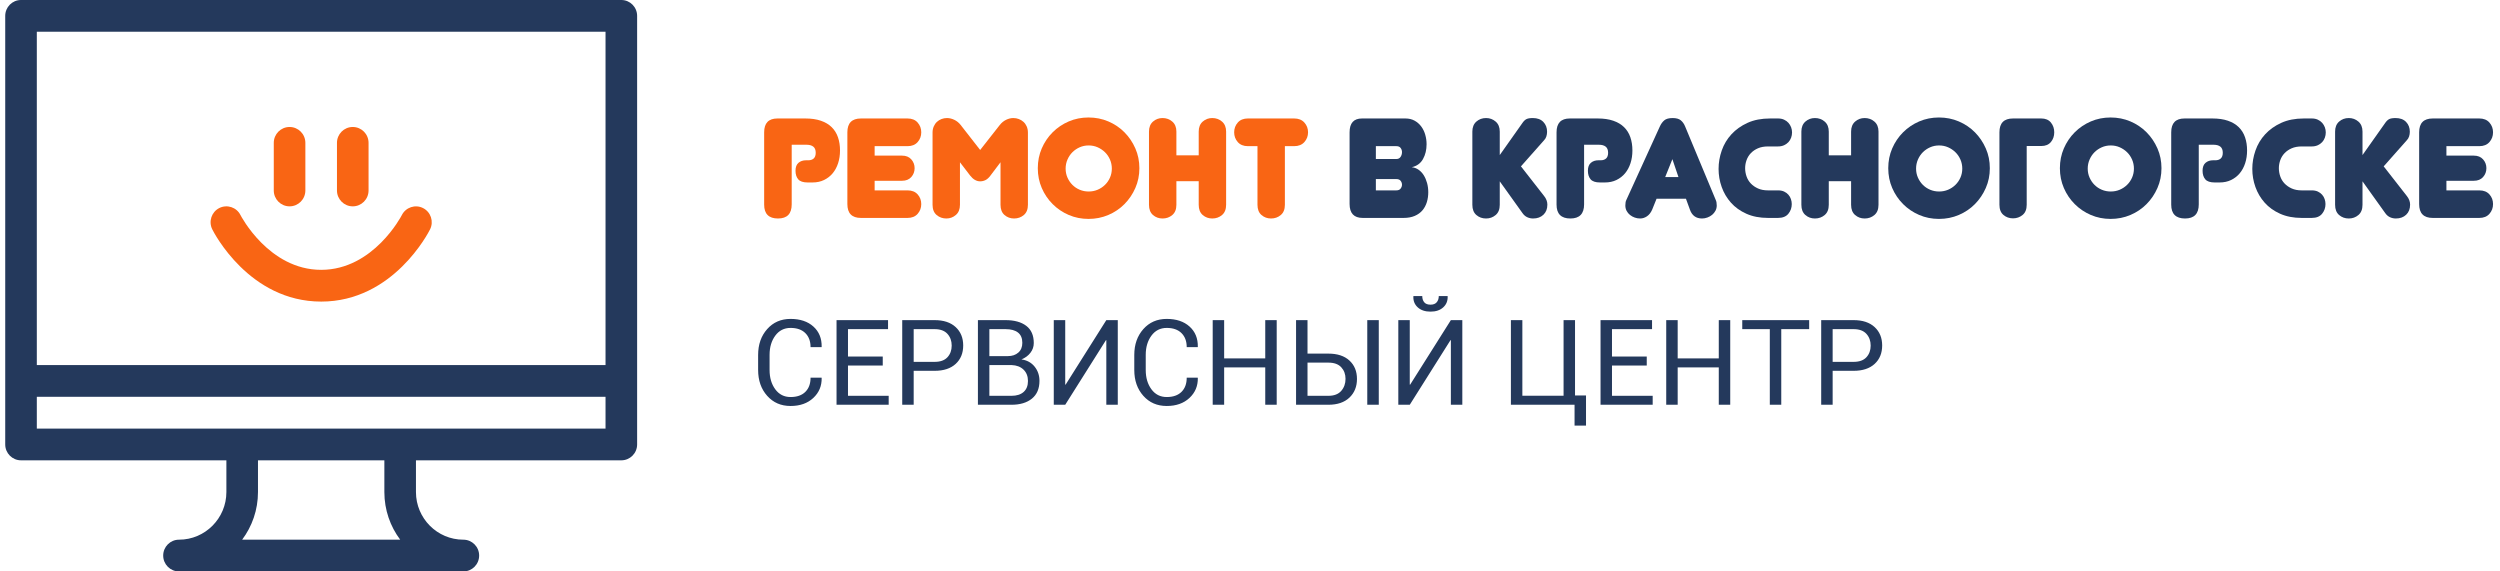 <?xml version="1.0" encoding="UTF-8"?>
<!DOCTYPE svg PUBLIC "-//W3C//DTD SVG 1.1//EN" "http://www.w3.org/Graphics/SVG/1.1/DTD/svg11.dtd">
<!-- Creator: CorelDRAW X8 -->
<svg xmlns="http://www.w3.org/2000/svg" xml:space="preserve" width="210px" height="48px" version="1.1" style="shape-rendering:geometricPrecision; text-rendering:geometricPrecision; image-rendering:optimizeQuality; fill-rule:evenodd; clip-rule:evenodd"
viewBox="0 0 21000000 4799758"
 xmlns:xlink="http://www.w3.org/1999/xlink">
 <defs>
  <style type="text/css">
   <![CDATA[
    .fil0 {fill:#24395C}
    .fil1 {fill:#F96514}
    .fil3 {fill:#24395C;fill-rule:nonzero}
    .fil2 {fill:#F96514;fill-rule:nonzero}
   ]]>
  </style>
 </defs>
 <g id="Слой_x0020_1">
  <g id="_2082995624240">
   <path id="СЕРВИСНЫЙ-ЦЕНТР" class="fil0" d="M6368244 3107907l0 -126465c0,-87572 25285,-159914 75894,-217061 50646,-57109 116146,-85683 196538,-85683 80429,0 144380,21393 191927,64215 47509,42785 70640,99517 69317,170157l-983 2910 -92259 0c0,-49777 -14665,-89160 -43957,-118149 -29291,-28952 -70640,-43466 -124045,-43466 -53708,0 -96493,21657 -128392,64971 -31900,43276 -47850,96984 -47850,161124l0 127447c0,64782 15950,118792 47850,162106 31899,43276 74684,64933 128392,64933 53405,0 94754,-14400 124045,-43201 29292,-28800 43957,-68599 43957,-119396l92259 0 983 2948c1323,66709 -22148,122534 -70300,167473 -48190,44901 -111838,67389 -190944,67389 -80392,0 -145892,-28497 -196538,-85456 -50609,-56958 -75894,-129223 -75894,-216796l0 0zm658667 291972l0 -710938 432648 0 0 75705 -336458 0 0 229949 292010 0 0 75705 -292010 0 0 254403 341825 0 0 75176 -438015 0zm551780 0l0 -710938 271978 0c75856,0 134855,19540 176997,58583 42143,39081 63233,90521 63233,154320 0,64442 -21090,116033 -63233,154774 -42142,38741 -101141,58130 -176997,58130l-175788 0 0 285131 -96190 0zm96190 -360345l175788 0c48190,0 84133,-12926 107907,-38816 23773,-25890 35641,-58508 35641,-97891 0,-39383 -11943,-72265 -35868,-98647 -23925,-26381 -59831,-39534 -107680,-39534l-175788 0 0 274888zm539572 360345l0 -710938 231915 0c74231,0 132323,16025 174314,48114 41991,32051 63005,80165 63005,144266 0,30615 -9449,58017 -28309,82282 -18898,24265 -43956,42747 -75213,55408 46564,6539 83415,26722 110590,60549 27175,33865 40782,73740 40782,119661 0,65085 -21166,114824 -63459,149142 -42332,34357 -99630,51516 -171895,51516l-281730 0zm96190 -75176l185540 0c43956,0 78048,-10847 102313,-32466 24227,-21657 36359,-52347 36359,-92071 0,-39383 -12359,-71094 -37115,-95207 -24719,-24076 -58092,-36927 -100083,-38552l-6350 0 -180664 0 0 258296zm0 -333509l155757 0c35792,0 64933,-9827 87383,-29557 22489,-19691 33714,-47093 33714,-82243 0,-38439 -12132,-67163 -36397,-86212 -24227,-19049 -59150,-28536 -104732,-28536l-135725 0 0 226548zm541009 408685l0 -710938 96190 0 0 541500 2948 982 342278 -542482 96190 0 0 710938 -96190 0 0 -541991 -2948 -983 -342278 542974 -96190 0zm676279 -291972l0 -126465c0,-87572 25323,-159914 75932,-217061 50608,-57109 116146,-85683 196538,-85683 80391,0 144379,21393 191889,64215 47547,42785 70640,99517 69355,170157l-983 2910 -92297 0c0,-49777 -14627,-89160 -43957,-118149 -29291,-28952 -70640,-43466 -124007,-43466 -53708,0 -96531,21657 -128430,64971 -31900,43276 -47850,96984 -47850,161124l0 127447c0,64782 15950,118792 47850,162106 31899,43276 74722,64933 128430,64933 53367,0 94716,-14400 124007,-43201 29330,-28800 43957,-68599 43957,-119396l92297 0 983 2948c1285,66709 -22148,122534 -70338,167473 -48152,44901 -111800,67389 -190906,67389 -80392,0 -145930,-28497 -196538,-85456 -50609,-56958 -75932,-129223 -75932,-216796l0 0zm658704 291972l0 -710938 96191 0 0 321302 345226 0 0 -321302 96190 0 0 710938 -96190 0 0 -313969 -345226 0 0 313969 -96191 0zm700205 0l0 -710938 96190 0 0 281276 175296 0c75856,0 134856,19427 176998,58319 42180,38929 63232,90445 63232,154547 0,64479 -21165,116713 -63459,156739 -42331,40063 -101255,60057 -176771,60057l-271486 0zm96190 -75176l175296 0c47850,0 83831,-13757 107907,-41273 24076,-27515 36133,-61267 36133,-101330 0,-38741 -11943,-71094 -35868,-97135 -23925,-26079 -59982,-39081 -108172,-39081l-175296 0 0 278819zm501965 75176l0 -710938 96682 0 0 710938 -96682 0zm260753 0l0 -710938 96190 0 0 541500 2910 982 342317 -542482 96190 0 0 710938 -96190 0 0 -541991 -2949 -983 -342278 542974 -96190 0zm126465 -910159l982 -2911 73702 0c0,21468 5556,38892 16630,52234 11036,13342 28649,20032 52725,20032 23434,0 40857,-6766 52234,-20297 11414,-13493 17084,-30841 17084,-51969l73739 0 983 2911c1285,37758 -11226,68523 -37607,92297 -26344,23773 -61834,35641 -106433,35641 -44939,0 -80580,-11868 -106924,-35641 -26381,-23774 -38741,-54539 -37115,-92297l0 0zm819336 910159l0 -710938 96190 0 0 635271 346209 0 0 -635271 96190 0 0 632814 92260 0 0 253421 -96190 0 0 -175297 -534659 0zm752929 0l0 -710938 432648 0 0 75705 -336458 0 0 229949 292010 0 0 75705 -292010 0 0 254403 341825 0 0 75176 -438015 0zm551780 0l0 -710938 96190 0 0 321302 345227 0 0 -321302 96190 0 0 710938 -96190 0 0 -313969 -345227 0 0 313969 -96190 0zm638673 -635233l0 -75705 562023 0 0 75705 -234372 0 0 635233 -96190 0 0 -635233 -231461 0zm663089 635233l0 -710938 271978 0c75856,0 134855,19540 176997,58583 42180,39081 63233,90521 63233,154320 0,64442 -21053,116033 -63233,154774 -42142,38741 -101141,58130 -176997,58130l-175788 0 0 285131 -96190 0zm96190 -360345l175788 0c48189,0 84171,-12926 107907,-38816 23773,-25890 35641,-58508 35641,-97891 0,-39383 -11943,-72265 -35868,-98647 -23925,-26381 -59831,-39534 -107680,-39534l-175788 0 0 274888z"/>
   <g id="noun_128895_cc-copy">
    <path id="Shape" class="fil0" d="M5219140 -151l-5042596 0c-73324,0 -132701,59679 -132701,133343l0 3600046c0,73664 59377,133343 132701,133343l1725074 0 0 266649c0,220576 -178547,399992 -398103,399992 -73286,0 -132701,59680 -132701,133344 0,73664 59415,133343 132701,133343l2388616 0c73286,0 132701,-59679 132701,-133343 0,-73664 -59415,-133344 -132701,-133344 -219556,0 -398103,-179416 -398103,-399992l0 -266649 1725112 0c73286,0 132701,-59679 132701,-133343l0 -3600046c0,-73664 -59415,-133343 -132701,-133343l0 0zm-3185124 4533373c83453,-111497 133003,-250018 133003,-399992l0 -266649 1061608 0 0 266649c0,149974 49588,288495 133003,399992l-1327614 0 0 0zm3052423 -933328l-4777194 0 0 -266687 4777194 0 0 266687 0 0zm0 -533336l-4777194 0 0 -2800022 4777194 0 0 2800022 0 0z"/>
    <path id="Path" class="fil1" d="M2697823 2533222c605866,0 902563,-582243 914884,-607037 32693,-65727 6236,-145514 -59075,-178509 -65235,-33147 -144947,-6615 -178093,58848 -2306,4611 -237622,460012 -677716,460012 -440094,0 -675372,-455401 -677489,-459634 -32807,-65841 -112442,-92411 -178056,-59604 -65500,32957 -92070,113009 -59339,178887 12321,24794 309018,607037 914884,607037zm265402 -800022c73323,0 132701,-59680 132701,-133344l0 -399992c0,-73664 -59378,-133343 -132701,-133343 -73286,0 -132701,59679 -132701,133343l0 399992c0,73664 59415,133344 132701,133344zm-530804 0c73324,0 132701,-59680 132701,-133344l0 -399992c0,-73664 -59377,-133343 -132701,-133343 -73286,0 -132701,59679 -132701,133343l0 399992c0,73664 59415,133344 132701,133344z"/>
   </g>
  </g>
  <path class="fil2" d="M6650352 1716532c0,79106 -38363,118679 -115126,118679 -77519,0 -116298,-38779 -116298,-116298l0 -607605c0,-77519 37191,-116259 111573,-116259l234939 0c49852,0 93166,6312 129941,18973 36776,12662 67050,30653 90786,53973 23735,23357 41348,51629 52800,84851 11490,33222 17197,70414 17197,111573 0,37947 -5329,73362 -15987,106206 -10696,32807 -25928,61116 -45695,84852 -19767,23698 -43919,42520 -72379,56353 -28498,13833 -60927,20750 -97324,20750l-40328 0c-37985,0 -64480,-8882 -79522,-26684 -15043,-17802 -22564,-41726 -22564,-71812 0,-30047 8315,-52196 24945,-66445 16592,-14249 37569,-21354 62892,-21354l18973 0c19767,0 35226,-5141 46300,-15421 11074,-10280 16592,-26117 16592,-47471 0,-23736 -6727,-40933 -20183,-51629 -13417,-10659 -32428,-16026 -56958,-16026l-124574 0 0 500794z"/>
  <path id="1" class="fil2" d="M7231801 1830448c-75931,0 -113916,-38778 -113916,-116297l0 -602843c0,-77519 37985,-116259 113916,-116259l391602 0c36397,0 64669,11452 84852,34394 20183,22942 30274,50230 30274,81865 0,31673 -10091,58962 -30274,81904 -20183,22942 -48455,34394 -84852,34394l-276476 0 0 79522 230214 0c33223,0 59113,10470 77708,31446 18596,20977 27893,45695 27893,74156 0,28498 -9297,53216 -27893,74193 -18595,20939 -44485,31446 -77708,31446l-230214 0 0 80694 276476 0c36397,0 64669,11263 84852,33789 20183,22564 30274,49664 30274,81299 0,31635 -10091,58923 -30274,81865 -20183,22942 -48455,34432 -84852,34432l-391602 0z"/>
  <path id="2" class="fil2" d="M8233351 1523093c-30841,0 -58924,-16214 -84247,-48643l-85456 -111535 0 357170c0,37191 -11452,65651 -34394,85456 -22942,19767 -49437,29670 -79522,29670 -31635,0 -58924,-9714 -81866,-29103 -22942,-19352 -34432,-48039 -34432,-86023l0 -606395c0,-18974 3364,-36171 10092,-51629 6727,-15421 15647,-28272 26721,-38552 11074,-10280 23925,-18180 38552,-23736 14627,-5518 29858,-8315 45695,-8315 20561,0 41122,4951 61683,14854 20598,9865 38400,24303 53405,43314l163769 210031 164941 -210031c15042,-19011 32655,-33449 52800,-43314 20183,-9903 40555,-14854 61116,-14854 15836,0 31068,2797 45695,8315 14627,5556 27704,13456 39156,23736 11490,10280 20561,23131 27289,38552 6728,15458 10091,32655 10091,51629l0 606395c0,37984 -11452,66671 -34394,86023 -22942,19389 -50230,29103 -81903,29103 -30841,0 -57525,-9714 -80089,-29103 -22527,-19352 -33827,-48039 -33827,-86023l0 -357170 -84247 111535c-13455,18180 -27289,30841 -41538,37985 -14249,7105 -29254,10658 -45090,10658z"/>
  <path id="3" class="fil2" d="M8717515 1412730c0,-59340 11074,-114710 33222,-166113 22148,-51440 52612,-96530 91390,-135309 38741,-38740 83869,-69204 135271,-91352 51440,-22148 106811,-33222 166150,-33222 59302,0 114899,11074 166717,33222 51818,22148 96909,52612 135271,91352 38363,38779 68826,83869 91390,135309 22527,51403 33828,106773 33828,166113 0,59339 -11301,114710 -33828,166150 -22564,51402 -53027,96492 -91390,135271 -38362,38778 -83453,69242 -135271,91390 -51818,22148 -107415,33222 -166717,33222 -59339,0 -114710,-11074 -166150,-33222 -51402,-22148 -96530,-52612 -135271,-91390 -38778,-38779 -69242,-83869 -91390,-135271 -22148,-51440 -33222,-106811 -33222,-166150zm233766 3552c0,26911 5140,52045 15421,75365 10318,23358 24151,43730 41537,61116 17424,17424 37796,31068 61116,40933 23358,9902 48454,14853 75365,14853 26911,0 52007,-4951 75365,-14853 23320,-9865 43881,-23509 61682,-40933 17802,-17386 31862,-37758 42143,-61116 10280,-23320 15420,-48454 15420,-75365 0,-26872 -5140,-52196 -15420,-75931 -10281,-23736 -24341,-44297 -42143,-61721 -17801,-17386 -38362,-31219 -61682,-41537 -23358,-10281 -48454,-15421 -75365,-15421 -26911,0 -52007,5140 -75365,15421 -23320,10318 -43692,24151 -61116,41537 -17386,17424 -31219,37985 -41537,61721 -10281,23735 -15421,49059 -15421,75931z"/>
  <path id="4" class="fil2" d="M10299380 1720085c0,37984 -11490,66671 -34432,86023 -22942,19389 -50230,29103 -81865,29103 -30880,0 -57563,-9714 -80127,-29103 -22527,-19352 -33790,-48039 -33790,-86023l0 -198163 -187504 0 0 198163c0,37984 -11490,66671 -34432,86023 -22942,19389 -50231,29103 -81866,29103 -30841,0 -57563,-9714 -80089,-29103 -22564,-19352 -33827,-48039 -33827,-86023l0 -614710c0,-36360 11263,-64442 33827,-84247 22526,-19767 49248,-29670 80089,-29670 31635,0 58924,9903 81866,29670 22942,19805 34432,47887 34432,84247l0 199372 187504 0 0 -199372c0,-36360 11263,-64442 33790,-84247 22564,-19767 49247,-29670 80127,-29670 31635,0 58923,9903 81865,29670 22942,19805 34432,47887 34432,84247l0 614710z"/>
  <path id="5" class="fil2" d="M10793030 1720085c0,37984 -11489,66671 -34431,86023 -22942,19389 -50231,29103 -81866,29103 -30841,0 -57563,-9714 -80089,-29103 -22564,-19352 -33827,-48039 -33827,-86023l0 -492479 -80694 0c-36398,0 -64669,-11452 -84852,-34394 -20183,-22942 -30274,-50231 -30274,-81904 0,-31635 10091,-58923 30274,-81865 20183,-22942 48454,-34394 84852,-34394l389220 0c36398,0 64858,11452 85456,34394 20561,22942 30842,50230 30842,81865 0,31673 -10281,58962 -30842,81904 -20598,22942 -49058,34394 -85456,34394l-78313 0 0 492479z"/>
  <path id="6" class="fil3" d="M11557261 1227606l0 107982 172084 0c15798,0 27666,-5933 35603,-17801 7900,-11830 11868,-25286 11868,-40328 0,-12662 -3779,-24114 -11301,-34432 -7521,-10281 -19578,-15421 -36170,-15421l-172084 0zm0 276514l0 94943 172084 0c16592,0 28649,-5141 36170,-15459 7522,-10280 11301,-20939 11301,-32013 0,-11868 -3779,-22753 -11301,-32655 -7521,-9865 -19578,-14816 -36170,-14816l-172084 0zm-220728 -392812c0,-77519 34810,-116259 104430,-116259l364313 0c29292,0 54993,6123 77141,18368 22149,12284 40744,28498 55787,48644 15005,20183 26306,43314 33789,69430 7522,26117 11301,52612 11301,79523 0,47471 -10091,89198 -30274,125179 -20183,36020 -51629,58735 -94338,68222 21354,2381 40555,9524 57563,21392 17008,11868 31446,27288 43314,46262 11867,18973 21165,40744 27893,65273 6690,24530 10053,50231 10053,77141 0,29254 -3930,56959 -11867,83075 -7900,26079 -20146,49021 -36776,68826 -16592,19768 -38173,35377 -64668,46867 -26495,11452 -57941,17197 -94338,17197l-342959 0c-73551,0 -110364,-39156 -110364,-117469l0 -601671z"/>
  <path id="7" class="fil3" d="M12597967 1720085c0,37984 -11490,66671 -34432,86023 -22942,19389 -49815,29103 -80694,29103 -31635,0 -58735,-9714 -81261,-29103 -22564,-19352 -33827,-48039 -33827,-86023l0 -614710c0,-36360 11263,-64442 33827,-84247 22526,-19767 49626,-29670 81261,-29670 30879,0 57752,9903 80694,29670 22942,19805 34432,47887 34432,84247l0 196991 188676 -266989c11074,-16630 22564,-28082 34432,-34432 11868,-6312 30048,-9487 54577,-9487 37985,0 67428,10885 88404,32656 20977,21732 31446,49248 31446,82470 0,13455 -1965,26495 -5934,39156 -3968,12662 -10696,23736 -20183,33223l-193438 218346 194648 249187c18180,22942 27288,47094 27288,72417 0,35604 -11074,63875 -33222,84851 -22186,20939 -51024,31447 -86628,31447 -17424,0 -33827,-3591 -49248,-10697 -15458,-7105 -28687,-18595 -39761,-34394l-191057 -267027 0 196992z"/>
  <path id="8" class="fil3" d="M13306410 1716532c0,79106 -38363,118679 -115126,118679 -77519,0 -116297,-38779 -116297,-116298l0 -607605c0,-77519 37191,-116259 111573,-116259l234938 0c49853,0 93167,6312 129942,18973 36775,12662 67050,30653 90785,53973 23736,23357 41349,51629 52801,84851 11490,33222 17197,70414 17197,111573 0,37947 -5329,73362 -15987,106206 -10697,32807 -25928,61116 -45696,84852 -19767,23698 -43918,42520 -72378,56353 -28498,13833 -60927,20750 -97324,20750l-40329 0c-37984,0 -64479,-8882 -79522,-26684 -15042,-17802 -22564,-41726 -22564,-71812 0,-30047 8315,-52196 24945,-66445 16593,-14249 37569,-21354 62892,-21354l18974 0c19767,0 35226,-5141 46300,-15421 11074,-10280 16592,-26117 16592,-47471 0,-23736 -6728,-40933 -20183,-51629 -13417,-10659 -32429,-16026 -56958,-16026l-124575 0 0 500794z"/>
  <path id="9" class="fil3" d="M13987527 1487490l111536 0 -51025 -150692 -60511 150692zm174428 181570l-246806 0 -36776 91391c-11074,25285 -25739,44069 -43918,56353 -18218,12246 -37191,18407 -56959,18407 -15836,0 -31068,-2571 -45695,-7711 -14627,-5178 -27893,-12472 -39761,-21959 -11868,-9525 -21354,-20977 -28460,-34432 -7143,-13455 -10696,-28460 -10696,-45090 0,-20561 2759,-35982 8315,-46262l282410 -619473c9524,-20561 21770,-37153 36813,-49815 15005,-12661 38362,-19011 69998,-19011 30085,0 52800,6350 68221,19011 15458,12662 27515,29670 36208,51025l257503 618263c5556,11074 8315,26494 8315,46262 0,15836 -3553,30463 -10696,43918 -7106,13456 -16404,24908 -27856,34394 -11490,9487 -24756,17008 -39761,22564 -15043,5519 -30085,8316 -45090,8316 -50647,0 -84663,-24946 -102049,-74760l-33260 -91391z"/>
  <path id="10" class="fil3" d="M14851425 1229987c-32429,0 -60511,5140 -84247,15421 -23736,10280 -43730,23925 -59944,40933 -16214,17008 -28271,36624 -36170,58772 -7938,22148 -11868,44675 -11868,67617 0,23735 3930,46866 11868,69430 7899,22564 19956,42332 36170,59340 16214,17008 36208,30841 59944,41537 23736,10659 51402,16026 83037,16026l85457 0c19767,0 36775,3363 51024,10053 14249,6728 26117,15459 35603,26117 9487,10696 16631,22942 21355,36813 4762,13834 7143,27856 7143,42105 0,30841 -9524,57941 -28498,81298 -18973,23320 -47849,34999 -86627,34999l-84247 0c-68826,0 -129337,-11679 -181571,-34999 -52196,-23357 -95510,-54388 -129942,-93166 -34394,-38779 -60322,-82659 -77708,-131718 -17424,-49059 -26117,-99668 -26117,-151901 0,-52196 8882,-103825 26684,-154850 17802,-51024 44902,-96303 81299,-135875 36397,-39573 81487,-71586 135271,-96115 53821,-24529 117091,-36775 189886,-36775l66445 0c18973,0 35792,3326 50419,10053 14665,6728 26911,15648 36813,26722 9865,11074 17386,23547 22526,37380 5141,13833 7711,28271 7711,43314 0,15043 -2570,29670 -7711,43919 -5140,14211 -12661,26683 -22526,37380 -9902,10658 -22148,19351 -36813,26079 -14627,6727 -31446,10091 -50419,10091l-84247 0z"/>
  <path id="11" class="fil3" d="M15779424 1720085c0,37984 -11490,66671 -34432,86023 -22942,19389 -50230,29103 -81866,29103 -30879,0 -57562,-9714 -80127,-29103 -22526,-19352 -33789,-48039 -33789,-86023l0 -198163 -187505 0 0 198163c0,37984 -11490,66671 -34432,86023 -22942,19389 -50230,29103 -81865,29103 -30842,0 -57563,-9714 -80089,-29103 -22564,-19352 -33828,-48039 -33828,-86023l0 -614710c0,-36360 11264,-64442 33828,-84247 22526,-19767 49247,-29670 80089,-29670 31635,0 58923,9903 81865,29670 22942,19805 34432,47887 34432,84247l0 199372 187505 0 0 -199372c0,-36360 11263,-64442 33789,-84247 22565,-19767 49248,-29670 80127,-29670 31636,0 58924,9903 81866,29670 22942,19805 34432,47887 34432,84247l0 614710z"/>
  <path id="12" class="fil3" d="M15861290 1412730c0,-59340 11074,-114710 33222,-166113 22148,-51440 52612,-96530 91390,-135309 38741,-38740 83869,-69204 135271,-91352 51440,-22148 106811,-33222 166150,-33222 59302,0 114899,11074 166717,33222 51818,22148 96909,52612 135271,91352 38363,38779 68826,83869 91390,135309 22527,51403 33828,106773 33828,166113 0,59339 -11301,114710 -33828,166150 -22564,51402 -53027,96492 -91390,135271 -38362,38778 -83453,69242 -135271,91390 -51818,22148 -107415,33222 -166717,33222 -59339,0 -114710,-11074 -166150,-33222 -51402,-22148 -96530,-52612 -135271,-91390 -38778,-38779 -69242,-83869 -91390,-135271 -22148,-51440 -33222,-106811 -33222,-166150zm233766 3552c0,26911 5141,52045 15421,75365 10318,23358 24151,43730 41538,61116 17423,17424 37795,31068 61115,40933 23358,9902 48454,14853 75365,14853 26911,0 52007,-4951 75365,-14853 23320,-9865 43881,-23509 61682,-40933 17802,-17386 31862,-37758 42143,-61116 10280,-23320 15420,-48454 15420,-75365 0,-26872 -5140,-52196 -15420,-75931 -10281,-23736 -24341,-44297 -42143,-61721 -17801,-17386 -38362,-31219 -61682,-41537 -23358,-10281 -48454,-15421 -75365,-15421 -26911,0 -52007,5140 -75365,15421 -23320,10318 -43692,24151 -61115,41537 -17387,17424 -31220,37985 -41538,61721 -10280,23735 -15421,49059 -15421,75931z"/>
  <path id="13" class="fil3" d="M17146459 995049c35603,0 62703,11452 81298,34394 18596,22942 27893,50230 27893,81865 0,31673 -9297,58773 -27893,81299 -18595,22564 -45695,33827 -81298,33827l-122194 0 0 493651c0,37984 -11490,66445 -34432,85456 -22942,18973 -49853,28460 -80694,28460 -30841,0 -57563,-9487 -80089,-28460 -22564,-19011 -33827,-47472 -33827,-85456l0 -608777c0,-77519 37984,-116259 113916,-116259l237320 0z"/>
  <path id="14" class="fil3" d="M17303122 1412730c0,-59340 11074,-114710 33222,-166113 22149,-51440 52612,-96530 91391,-135309 38740,-38740 83868,-69204 135271,-91352 51440,-22148 106810,-33222 166150,-33222 59301,0 114899,11074 166717,33222 51818,22148 96908,52612 135271,91352 38362,38779 68826,83869 91390,135309 22526,51403 33827,106773 33827,166113 0,59339 -11301,114710 -33827,166150 -22564,51402 -53028,96492 -91390,135271 -38363,38778 -83453,69242 -135271,91390 -51818,22148 -107416,33222 -166717,33222 -59340,0 -114710,-11074 -166150,-33222 -51403,-22148 -96531,-52612 -135271,-91390 -38779,-38779 -69242,-83869 -91391,-135271 -22148,-51440 -33222,-106811 -33222,-166150zm233767 3552c0,26911 5140,52045 15420,75365 10319,23358 24152,43730 41538,61116 17424,17424 37796,31068 61116,40933 23357,9902 48454,14853 75364,14853 26911,0 52007,-4951 75365,-14853 23320,-9865 43881,-23509 61683,-40933 17802,-17386 31862,-37758 42142,-61116 10280,-23320 15421,-48454 15421,-75365 0,-26872 -5141,-52196 -15421,-75931 -10280,-23736 -24340,-44297 -42142,-61721 -17802,-17386 -38363,-31219 -61683,-41537 -23358,-10281 -48454,-15421 -75365,-15421 -26910,0 -52007,5140 -75364,15421 -23320,10318 -43692,24151 -61116,41537 -17386,17424 -31219,37985 -41538,61721 -10280,23735 -15420,49059 -15420,75931z"/>
  <path id="15" class="fil3" d="M18469650 1716532c0,79106 -38363,118679 -115126,118679 -77519,0 -116297,-38779 -116297,-116298l0 -607605c0,-77519 37191,-116259 111573,-116259l234938 0c49853,0 93167,6312 129942,18973 36775,12662 67050,30653 90785,53973 23736,23357 41349,51629 52801,84851 11490,33222 17197,70414 17197,111573 0,37947 -5329,73362 -15988,106206 -10696,32807 -25927,61116 -45695,84852 -19767,23698 -43918,42520 -72379,56353 -28498,13833 -60926,20750 -97324,20750l-40328 0c-37984,0 -64479,-8882 -79522,-26684 -15043,-17802 -22564,-41726 -22564,-71812 0,-30047 8315,-52196 24945,-66445 16593,-14249 37569,-21354 62892,-21354l18974 0c19767,0 35225,-5141 46300,-15421 11074,-10280 16592,-26117 16592,-47471 0,-23736 -6728,-40933 -20183,-51629 -13417,-10659 -32429,-16026 -56958,-16026l-124575 0 0 500794z"/>
  <path id="16" class="fil3" d="M19334719 1229987c-32429,0 -60511,5140 -84247,15421 -23735,10280 -43729,23925 -59944,40933 -16214,17008 -28271,36624 -36170,58772 -7937,22148 -11868,44675 -11868,67617 0,23735 3931,46866 11868,69430 7899,22564 19956,42332 36170,59340 16215,17008 36209,30841 59944,41537 23736,10659 51403,16026 83038,16026l85456 0c19767,0 36775,3363 51024,10053 14249,6728 26117,15459 35604,26117 9487,10696 16630,22942 21354,36813 4763,13834 7144,27856 7144,42105 0,30841 -9525,57941 -28498,81298 -18974,23320 -47850,34999 -86628,34999l-84247 0c-68826,0 -129337,-11679 -181571,-34999 -52196,-23357 -95509,-54388 -129941,-93166 -34395,-38779 -60322,-82659 -77708,-131718 -17424,-49059 -26117,-99668 -26117,-151901 0,-52196 8882,-103825 26683,-154850 17802,-51024 44902,-96303 81299,-135875 36397,-39573 81488,-71586 135271,-96115 53821,-24529 117091,-36775 189886,-36775l66445 0c18973,0 35792,3326 50419,10053 14665,6728 26911,15648 36814,26722 9864,11074 17386,23547 22526,37380 5140,13833 7710,28271 7710,43314 0,15043 -2570,29670 -7710,43919 -5140,14211 -12662,26683 -22526,37380 -9903,10658 -22149,19351 -36814,26079 -14627,6727 -31446,10091 -50419,10091l-84247 0z"/>
  <path id="17" class="fil3" d="M19845000 1720085c0,37984 -11490,66671 -34432,86023 -22942,19389 -49815,29103 -80694,29103 -31635,0 -58735,-9714 -81261,-29103 -22564,-19352 -33827,-48039 -33827,-86023l0 -614710c0,-36360 11263,-64442 33827,-84247 22526,-19767 49626,-29670 81261,-29670 30879,0 57752,9903 80694,29670 22942,19805 34432,47887 34432,84247l0 196991 188676 -266989c11074,-16630 22564,-28082 34432,-34432 11868,-6312 30048,-9487 54577,-9487 37985,0 67428,10885 88404,32656 20977,21732 31446,49248 31446,82470 0,13455 -1965,26495 -5934,39156 -3968,12662 -10696,23736 -20183,33223l-193438 218346 194648 249187c18180,22942 27288,47094 27288,72417 0,35604 -11074,63875 -33222,84851 -22186,20939 -51024,31447 -86628,31447 -17424,0 -33827,-3591 -49248,-10697 -15458,-7105 -28687,-18595 -39761,-34394l-191057 -267027 0 196992z"/>
  <path id="18" class="fil3" d="M20434765 1830448c-75932,0 -113917,-38778 -113917,-116297l0 -602843c0,-77519 37985,-116259 113917,-116259l391601 0c36398,0 64669,11452 84852,34394 20183,22942 30274,50230 30274,81865 0,31673 -10091,58962 -30274,81904 -20183,22942 -48454,34394 -84852,34394l-276476 0 0 79522 230214 0c33223,0 59113,10470 77708,31446 18596,20977 27894,45695 27894,74156 0,28498 -9298,53216 -27894,74193 -18595,20939 -44485,31446 -77708,31446l-230214 0 0 80694 276476 0c36398,0 64669,11263 84852,33789 20183,22564 30274,49664 30274,81299 0,31635 -10091,58923 -30274,81865 -20183,22942 -48454,34432 -84852,34432l-391601 0z"/>
 </g>
</svg>
